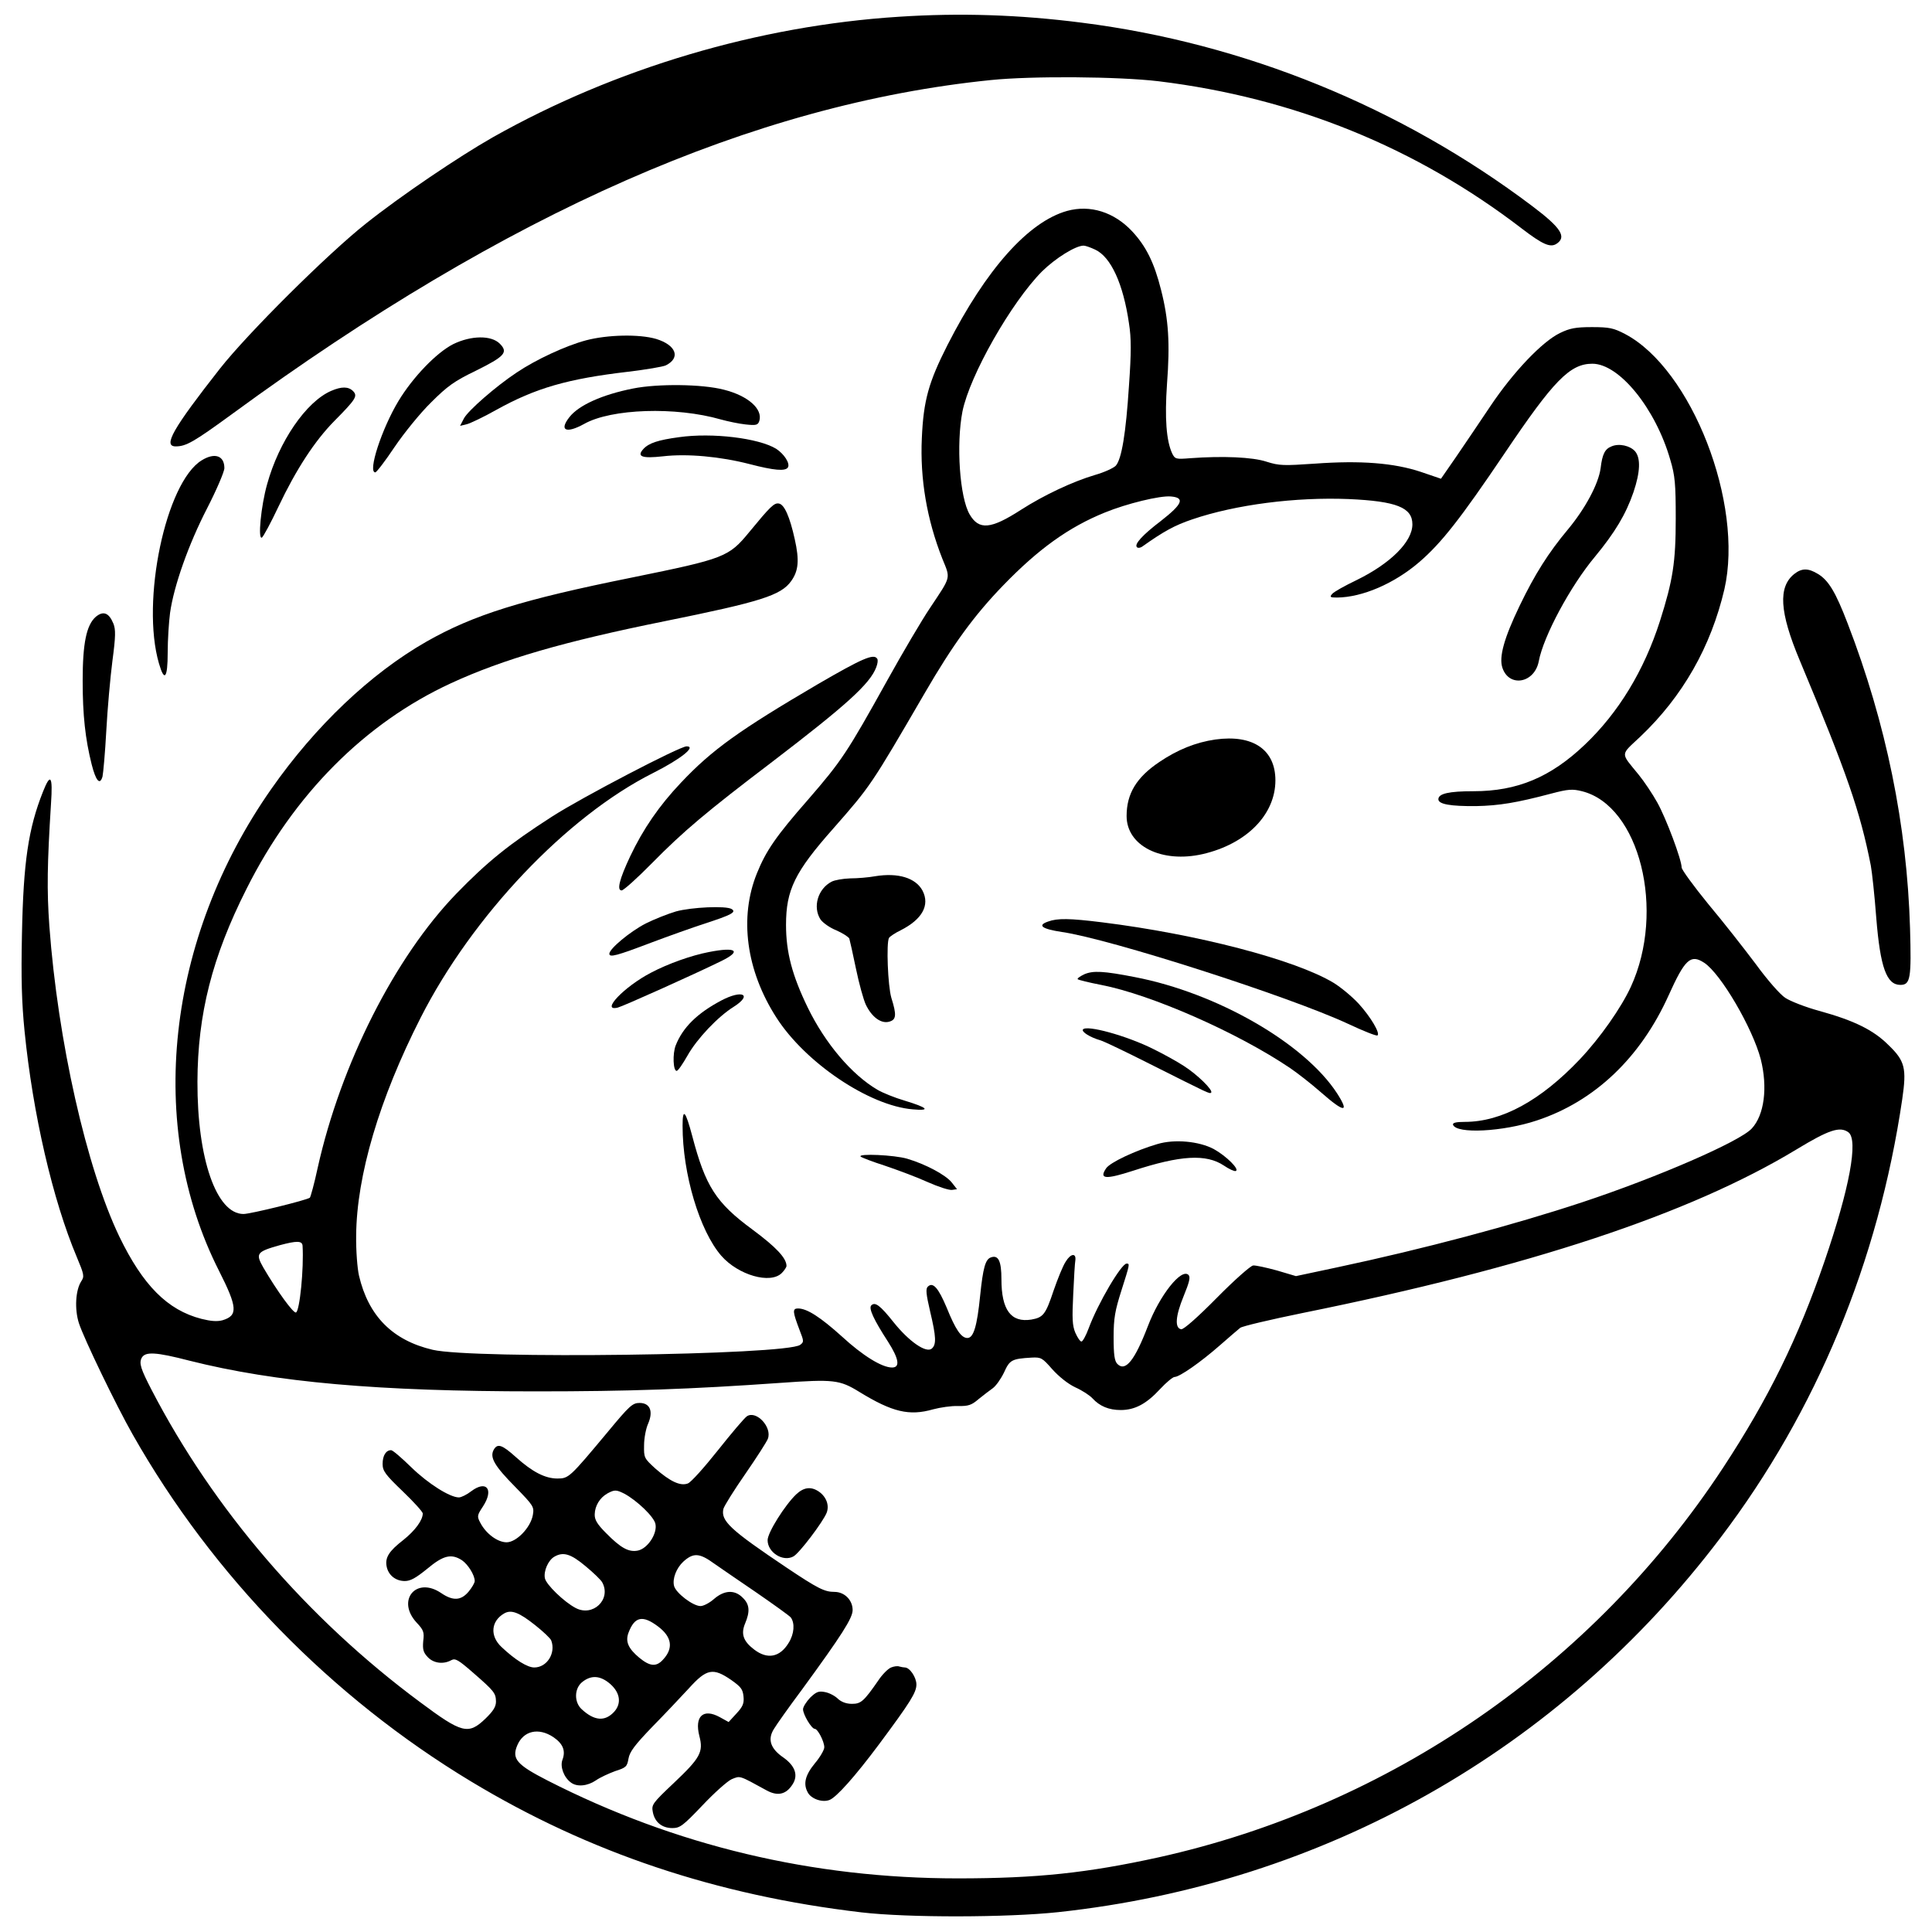 <?xml version="1.0" standalone="no"?>
<!DOCTYPE svg PUBLIC "-//W3C//DTD SVG 20010904//EN"
 "http://www.w3.org/TR/2001/REC-SVG-20010904/DTD/svg10.dtd">
<svg version="1.0" xmlns="http://www.w3.org/2000/svg"
 width="818pt" height="818pt" viewBox="0 0 818 818"
 preserveAspectRatio="xMidYMid meet">

<g transform="translate(0,818) scale(0.1,-0.1)" stroke="none">
<path d="M3805 8109 c-594 -38 -1200 -218 -1718 -510 -146 -83 -390 -248 -537
-365 -162 -128 -500 -464 -619 -615 -200 -255 -242 -329 -187 -329 44 0 77 19
240 138 1165 853 2207 1311 3211 1413 176 18 541 15 710 -5 574 -70 1091 -280
1540 -625 85 -65 118 -80 144 -64 46 29 21 68 -101 160 -557 420 -1220 690
-1908 777 -266 34 -516 42 -775 25z"/>
<path d="M4518 7287 c-164 -46 -343 -247 -507 -569 -79 -156 -101 -233 -108
-393 -8 -172 21 -344 87 -511 35 -86 38 -72 -53 -209 -33 -49 -114 -186 -180
-305 -170 -306 -193 -341 -336 -506 -136 -155 -178 -217 -216 -311 -76 -187
-46 -412 82 -611 122 -191 393 -374 578 -389 77 -7 64 7 -35 37 -41 12 -93 33
-115 46 -109 64 -221 196 -295 348 -66 136 -92 234 -92 350 0 148 37 224 200
408 158 180 159 181 387 573 119 205 209 329 333 457 149 154 277 246 430 308
93 38 233 72 279 68 61 -5 50 -32 -41 -103 -80 -61 -115 -100 -102 -112 4 -4
13 -3 21 2 93 66 139 91 213 116 185 63 439 95 662 86 203 -9 270 -36 270
-107 0 -74 -93 -166 -236 -236 -50 -24 -97 -50 -104 -59 -11 -13 -8 -15 21
-15 107 1 242 59 348 150 94 81 174 183 361 460 208 309 277 380 372 380 114
0 268 -190 330 -407 20 -67 23 -102 23 -248 0 -186 -12 -262 -67 -435 -67
-209 -175 -387 -318 -523 -145 -138 -286 -197 -471 -197 -104 0 -149 -10 -149
-34 0 -21 51 -30 160 -29 97 2 171 14 318 53 72 19 90 20 130 10 244 -61 355
-506 207 -828 -41 -89 -130 -216 -216 -307 -166 -175 -331 -265 -487 -265 -38
0 -52 -4 -50 -12 14 -40 211 -30 355 18 245 81 439 266 558 530 69 153 93 175
150 138 71 -46 206 -278 240 -409 30 -119 15 -236 -38 -293 -50 -55 -400 -207
-717 -312 -293 -97 -672 -198 -1039 -276 l-174 -37 -81 24 c-44 12 -89 22
-100 21 -10 0 -80 -62 -154 -137 -82 -83 -141 -135 -151 -133 -28 5 -24 56 10
139 25 61 30 82 21 91 -30 30 -122 -86 -172 -217 -56 -146 -95 -194 -129 -160
-12 12 -16 38 -16 113 0 81 6 113 33 198 36 113 36 114 22 114 -22 0 -121
-167 -161 -275 -11 -30 -25 -55 -30 -55 -6 0 -17 17 -26 37 -13 31 -14 61 -9
163 3 69 7 134 9 144 4 32 -20 29 -41 -6 -12 -18 -34 -73 -51 -122 -34 -102
-44 -114 -94 -123 -87 -14 -127 41 -127 171 0 77 -13 104 -45 92 -23 -8 -33
-45 -45 -161 -13 -130 -28 -180 -54 -180 -26 0 -50 35 -88 129 -35 83 -58 110
-80 88 -9 -9 -7 -31 10 -104 26 -109 27 -141 7 -158 -24 -20 -96 30 -161 111
-58 73 -79 88 -95 72 -12 -12 10 -60 71 -154 46 -72 52 -109 17 -109 -43 0
-124 50 -212 131 -91 82 -148 119 -186 119 -25 0 -23 -14 7 -93 18 -46 18 -49
2 -61 -60 -44 -1384 -61 -1556 -21 -170 40 -272 143 -312 314 -7 30 -13 107
-12 170 2 253 98 578 273 922 219 431 618 852 984 1036 117 59 185 113 142
113 -29 0 -443 -216 -569 -297 -182 -117 -274 -191 -406 -327 -260 -269 -489
-721 -587 -1161 -14 -66 -30 -123 -33 -126 -12 -10 -251 -69 -281 -69 -115 0
-196 235 -195 560 1 286 62 528 208 817 200 399 501 702 865 870 221 102 480
177 906 263 405 82 492 109 535 170 31 43 35 88 15 177 -21 95 -44 147 -67
151 -20 4 -37 -13 -125 -120 -88 -107 -104 -113 -496 -193 -467 -94 -672 -158
-872 -272 -236 -135 -469 -356 -656 -623 -445 -635 -532 -1428 -222 -2040 79
-156 81 -190 15 -210 -23 -6 -49 -4 -89 6 -144 37 -248 142 -348 349 -139 290
-260 827 -296 1314 -11 153 -9 263 7 519 8 117 -2 131 -34 50 -62 -156 -83
-298 -89 -603 -4 -189 -1 -290 11 -411 35 -350 119 -714 221 -956 31 -74 33
-82 19 -103 -24 -37 -29 -117 -10 -177 21 -65 158 -349 228 -472 339 -598 841
-1112 1433 -1469 499 -301 1039 -482 1653 -554 198 -23 617 -22 832 1 1125
121 2123 685 2805 1586 406 535 668 1169 769 1856 19 131 12 162 -59 230 -63
63 -145 103 -289 143 -60 16 -126 42 -147 56 -22 14 -77 77 -125 143 -48 64
-138 179 -201 254 -62 76 -113 146 -113 155 0 33 -66 209 -103 275 -20 36 -56
90 -79 118 -78 96 -79 80 7 161 180 171 299 381 356 624 83 363 -139 933 -421
1081 -48 25 -66 29 -140 29 -69 0 -94 -5 -135 -25 -75 -36 -198 -165 -295
-310 -46 -69 -112 -166 -146 -216 l-63 -91 -85 29 c-114 38 -256 49 -448 35
-133 -9 -151 -9 -205 8 -60 20 -187 25 -323 15 -61 -5 -65 -4 -77 20 -25 54
-32 149 -22 294 13 171 7 272 -25 398 -29 116 -64 186 -123 249 -76 81 -177
113 -275 86z m119 -164 c67 -31 119 -146 143 -312 10 -63 10 -123 0 -264 -13
-202 -31 -311 -56 -339 -10 -10 -49 -28 -88 -39 -94 -28 -214 -84 -314 -148
-127 -82 -177 -86 -216 -20 -43 72 -58 298 -31 437 31 153 207 462 337 593 57
56 142 109 176 109 8 0 30 -8 49 -17z m3189 -3737 c43 -32 5 -237 -101 -546
-112 -326 -237 -581 -430 -875 -551 -838 -1412 -1432 -2390 -1649 -301 -66
-514 -89 -850 -89 -614 0 -1195 138 -1736 414 -131 67 -153 92 -129 149 26 62
90 77 153 35 41 -28 53 -58 38 -97 -10 -28 6 -73 36 -95 26 -20 71 -15 106 9
17 12 54 29 81 39 47 15 51 19 57 53 5 29 26 57 100 134 52 53 122 127 156
164 75 83 102 88 179 35 41 -29 49 -39 52 -70 3 -29 -3 -43 -30 -72 l-33 -36
-38 21 c-70 38 -107 3 -86 -80 18 -68 4 -93 -108 -199 -91 -86 -95 -92 -89
-123 8 -43 39 -68 83 -68 32 0 45 10 127 96 50 53 106 103 124 111 37 15 30
17 147 -47 47 -26 83 -18 110 24 26 39 12 80 -40 116 -53 37 -66 76 -38 120
10 17 63 92 119 167 168 230 214 302 214 336 0 43 -35 77 -77 77 -42 0 -70 14
-203 103 -240 161 -279 198 -267 249 4 13 45 79 93 148 47 68 90 135 95 148
19 49 -48 121 -88 96 -10 -6 -65 -71 -123 -144 -58 -73 -115 -137 -128 -141
-32 -12 -75 9 -137 63 -48 44 -49 46 -48 99 0 30 8 71 17 91 23 53 8 88 -36
88 -30 0 -43 -12 -135 -123 -161 -193 -165 -197 -213 -197 -52 0 -106 28 -175
90 -60 54 -79 60 -95 31 -17 -32 4 -68 92 -157 78 -80 80 -84 74 -119 -10 -54
-70 -115 -111 -115 -38 0 -87 36 -111 82 -15 28 -14 32 11 70 47 72 15 113
-50 64 -18 -14 -42 -26 -52 -26 -38 0 -130 58 -201 127 -41 40 -79 73 -86 73
-22 0 -36 -23 -36 -58 0 -30 11 -45 85 -116 47 -45 85 -87 85 -94 0 -28 -32
-72 -82 -112 -62 -48 -78 -75 -71 -112 7 -37 38 -62 77 -62 24 0 47 13 95 52
68 57 102 65 147 36 26 -18 54 -63 54 -88 0 -8 -12 -28 -26 -45 -32 -38 -66
-40 -116 -6 -106 72 -191 -31 -104 -125 29 -31 33 -40 28 -78 -3 -35 0 -48 19
-68 24 -26 66 -32 100 -13 17 9 30 1 92 -53 91 -79 96 -87 97 -122 0 -22 -11
-40 -45 -73 -72 -69 -99 -62 -276 70 -479 355 -875 817 -1137 1322 -46 89 -54
113 -42 136 15 27 59 25 202 -12 365 -92 799 -130 1468 -130 393 0 652 9 1035
36 225 16 250 13 333 -38 140 -86 212 -103 313 -74 30 8 77 15 106 14 43 -1
57 4 86 29 20 16 47 37 60 46 14 10 35 40 48 67 24 53 32 58 117 63 40 2 45
-1 87 -49 28 -31 66 -62 98 -77 29 -13 61 -34 72 -46 31 -34 70 -50 120 -50
60 0 109 26 167 89 26 28 54 51 61 51 21 0 110 62 192 134 39 34 77 67 86 74
9 7 128 35 265 63 959 194 1636 418 2088 691 140 85 186 100 222 74z m-6545
-480 c6 -96 -12 -278 -28 -283 -11 -4 -80 91 -138 190 -34 60 -29 67 70 95 71
19 94 19 96 -2z m1362 -1050 c54 -29 126 -98 132 -128 9 -40 -32 -104 -74
-113 -39 -8 -73 11 -135 74 -38 38 -49 57 -48 80 1 36 22 70 54 88 30 16 37
16 71 -1z m-164 -307 c34 -28 66 -59 71 -69 39 -72 -40 -147 -113 -108 -48 25
-125 99 -130 126 -6 30 14 76 40 91 38 22 70 12 132 -40z m546 10 c22 -15 101
-70 175 -120 74 -51 141 -99 148 -107 18 -24 15 -70 -9 -108 -37 -61 -90 -71
-146 -28 -46 35 -57 66 -38 111 21 50 19 80 -10 108 -34 35 -78 33 -122 -5
-18 -16 -44 -30 -57 -30 -32 0 -104 55 -112 85 -8 31 10 76 39 103 43 39 69
37 132 -9z m-759 -260 c34 -27 65 -56 68 -65 20 -53 -18 -114 -72 -114 -29 0
-81 32 -139 87 -50 47 -44 110 12 142 30 17 63 4 131 -50z m521 -6 c58 -44 65
-92 20 -140 -28 -31 -55 -29 -100 8 -47 39 -60 69 -46 106 26 69 60 76 126 26z
m-202 -244 c41 -37 47 -82 15 -117 -39 -42 -84 -38 -137 11 -33 30 -32 89 3
116 38 30 77 27 119 -10z"/>
<path d="M3371 1853 c-48 -46 -121 -162 -121 -194 0 -52 65 -93 109 -69 25 13
126 147 141 185 12 31 -1 67 -32 89 -33 23 -64 20 -97 -11z"/>
<path d="M3773 1120 c-13 -5 -38 -30 -55 -56 -61 -88 -73 -98 -111 -98 -24 0
-45 8 -60 22 -12 12 -37 25 -55 28 -26 5 -36 1 -62 -24 -16 -17 -30 -39 -30
-49 0 -22 36 -83 50 -83 12 0 40 -53 40 -78 0 -11 -18 -42 -40 -68 -41 -50
-50 -87 -30 -123 14 -27 61 -44 92 -32 29 11 107 98 210 236 133 179 158 219
158 253 0 30 -28 72 -49 72 -5 0 -15 2 -23 4 -7 3 -23 1 -35 -4z"/>
<path d="M2481 6739 c-86 -23 -211 -81 -293 -136 -89 -59 -207 -162 -224 -195
l-16 -31 29 7 c15 4 72 31 125 61 166 92 301 131 557 161 75 9 147 21 160 27
64 32 44 86 -41 112 -72 21 -206 18 -297 -6z"/>
<path d="M1919 6723 c-71 -36 -171 -140 -232 -241 -71 -118 -131 -302 -98
-302 5 0 42 48 82 108 40 59 109 144 154 188 69 69 98 90 189 134 123 61 139
78 102 115 -36 36 -121 35 -197 -2z"/>
<path d="M2680 6535 c-131 -26 -230 -71 -269 -121 -45 -57 -14 -71 62 -29 115
65 388 74 579 19 29 -8 76 -18 104 -21 46 -5 53 -3 59 15 15 50 -47 106 -150
132 -92 24 -280 26 -385 5z"/>
<path d="M1402 6525 c-106 -46 -221 -214 -271 -395 -26 -92 -40 -237 -22 -226
6 4 38 63 70 131 75 158 154 279 237 363 91 92 99 105 79 126 -20 20 -49 20
-93 1z"/>
<path d="M2875 6329 c-89 -12 -128 -25 -151 -50 -29 -32 -7 -41 83 -31 103 12
243 -1 367 -33 104 -27 151 -31 162 -14 10 17 -16 57 -50 79 -74 45 -270 69
-411 49z"/>
<path d="M6823 6290 c-28 -11 -39 -33 -46 -92 -9 -67 -65 -171 -138 -259 -83
-99 -141 -191 -205 -324 -66 -137 -88 -217 -73 -262 28 -85 136 -66 154 27 20
107 135 320 238 443 85 103 131 180 163 273 29 86 31 144 7 173 -21 24 -68 35
-100 21z"/>
<path d="M854 6231 c-152 -93 -258 -596 -181 -860 23 -80 37 -63 37 46 0 54 5
130 10 168 16 114 78 290 157 443 40 78 73 155 73 170 0 53 -41 67 -96 33z"/>
<path d="M7597 5750 c-69 -55 -63 -161 23 -366 200 -478 256 -640 301 -869 5
-27 16 -127 23 -221 17 -211 44 -284 102 -284 43 0 47 28 41 240 -13 436 -101
867 -264 1290 -51 133 -81 183 -126 210 -41 25 -68 25 -100 0z"/>
<path d="M405 5568 c-39 -35 -55 -111 -55 -270 0 -146 11 -246 38 -354 18 -71
35 -90 46 -52 3 13 11 100 16 193 5 94 17 227 26 297 14 105 14 133 4 158 -19
46 -43 55 -75 28z"/>
<path d="M3464 5284 c-334 -196 -449 -278 -581 -418 -92 -97 -160 -196 -215
-312 -46 -98 -57 -144 -36 -144 8 0 66 52 129 116 133 135 229 216 508 428
314 240 415 331 441 401 6 15 8 31 4 36 -14 23 -64 1 -250 -107z"/>
<path d="M5146 5049 c-83 -12 -160 -43 -237 -95 -97 -65 -139 -134 -139 -229
0 -127 149 -201 323 -161 185 43 307 167 307 312 0 130 -95 195 -254 173z"/>
<path d="M3705 4470 c-27 -5 -75 -9 -105 -9 -30 -1 -66 -7 -79 -14 -58 -30
-81 -107 -47 -160 10 -14 39 -35 67 -46 27 -12 52 -28 55 -35 2 -6 15 -64 28
-127 13 -63 32 -132 42 -153 25 -52 64 -81 98 -72 31 8 33 28 10 101 -15 51
-22 233 -10 254 4 6 26 21 49 32 91 46 125 106 93 168 -29 54 -103 77 -201 61z"/>
<path d="M2862 4321 c-34 -10 -92 -33 -128 -51 -66 -34 -154 -107 -154 -128 0
-17 30 -9 180 48 69 26 170 62 225 80 111 36 134 48 113 61 -23 15 -171 8
-236 -10z"/>
<path d="M4437 4278 c-46 -16 -26 -31 59 -44 203 -29 963 -273 1212 -389 64
-30 119 -52 124 -49 13 8 -28 78 -80 135 -28 30 -75 69 -106 88 -163 98 -578
206 -980 256 -137 17 -189 18 -229 3z"/>
<path d="M3001 4149 c-73 -14 -172 -49 -244 -87 -114 -59 -217 -167 -141 -148
23 6 322 140 438 197 88 43 63 61 -53 38z"/>
<path d="M4591 4055 c-19 -9 -31 -18 -28 -21 3 -3 47 -14 99 -24 212 -41 578
-202 800 -352 31 -21 90 -67 131 -103 99 -87 122 -88 68 -4 -138 212 -508 425
-856 492 -133 26 -177 28 -214 12z"/>
<path d="M3054 3944 c-102 -54 -163 -114 -193 -190 -14 -35 -11 -109 4 -108 6
0 26 30 46 65 40 71 128 164 195 206 82 52 37 74 -52 27z"/>
<path d="M4585 3821 c-6 -10 30 -33 75 -46 14 -4 106 -48 205 -98 259 -130
256 -129 263 -123 9 10 -58 76 -116 113 -29 19 -87 51 -130 72 -112 56 -283
103 -297 82z"/>
<path d="M2890 3413 c0 -203 72 -444 164 -550 72 -82 208 -121 256 -73 11 11
20 25 20 30 0 33 -43 79 -144 154 -155 114 -199 183 -255 396 -29 109 -41 121
-41 43z"/>
<path d="M4900 3336 c-92 -27 -201 -78 -217 -103 -30 -45 -4 -48 114 -10 202
66 310 72 385 22 22 -15 44 -25 50 -23 18 6 -39 63 -93 93 -62 33 -166 43
-239 21z"/>
<path d="M3644 3283 c4 -4 51 -22 104 -39 53 -18 134 -48 180 -69 45 -20 91
-35 103 -33 l21 3 -22 28 c-25 32 -111 78 -189 101 -54 16 -211 23 -197 9z"/>
</g>
</svg>
